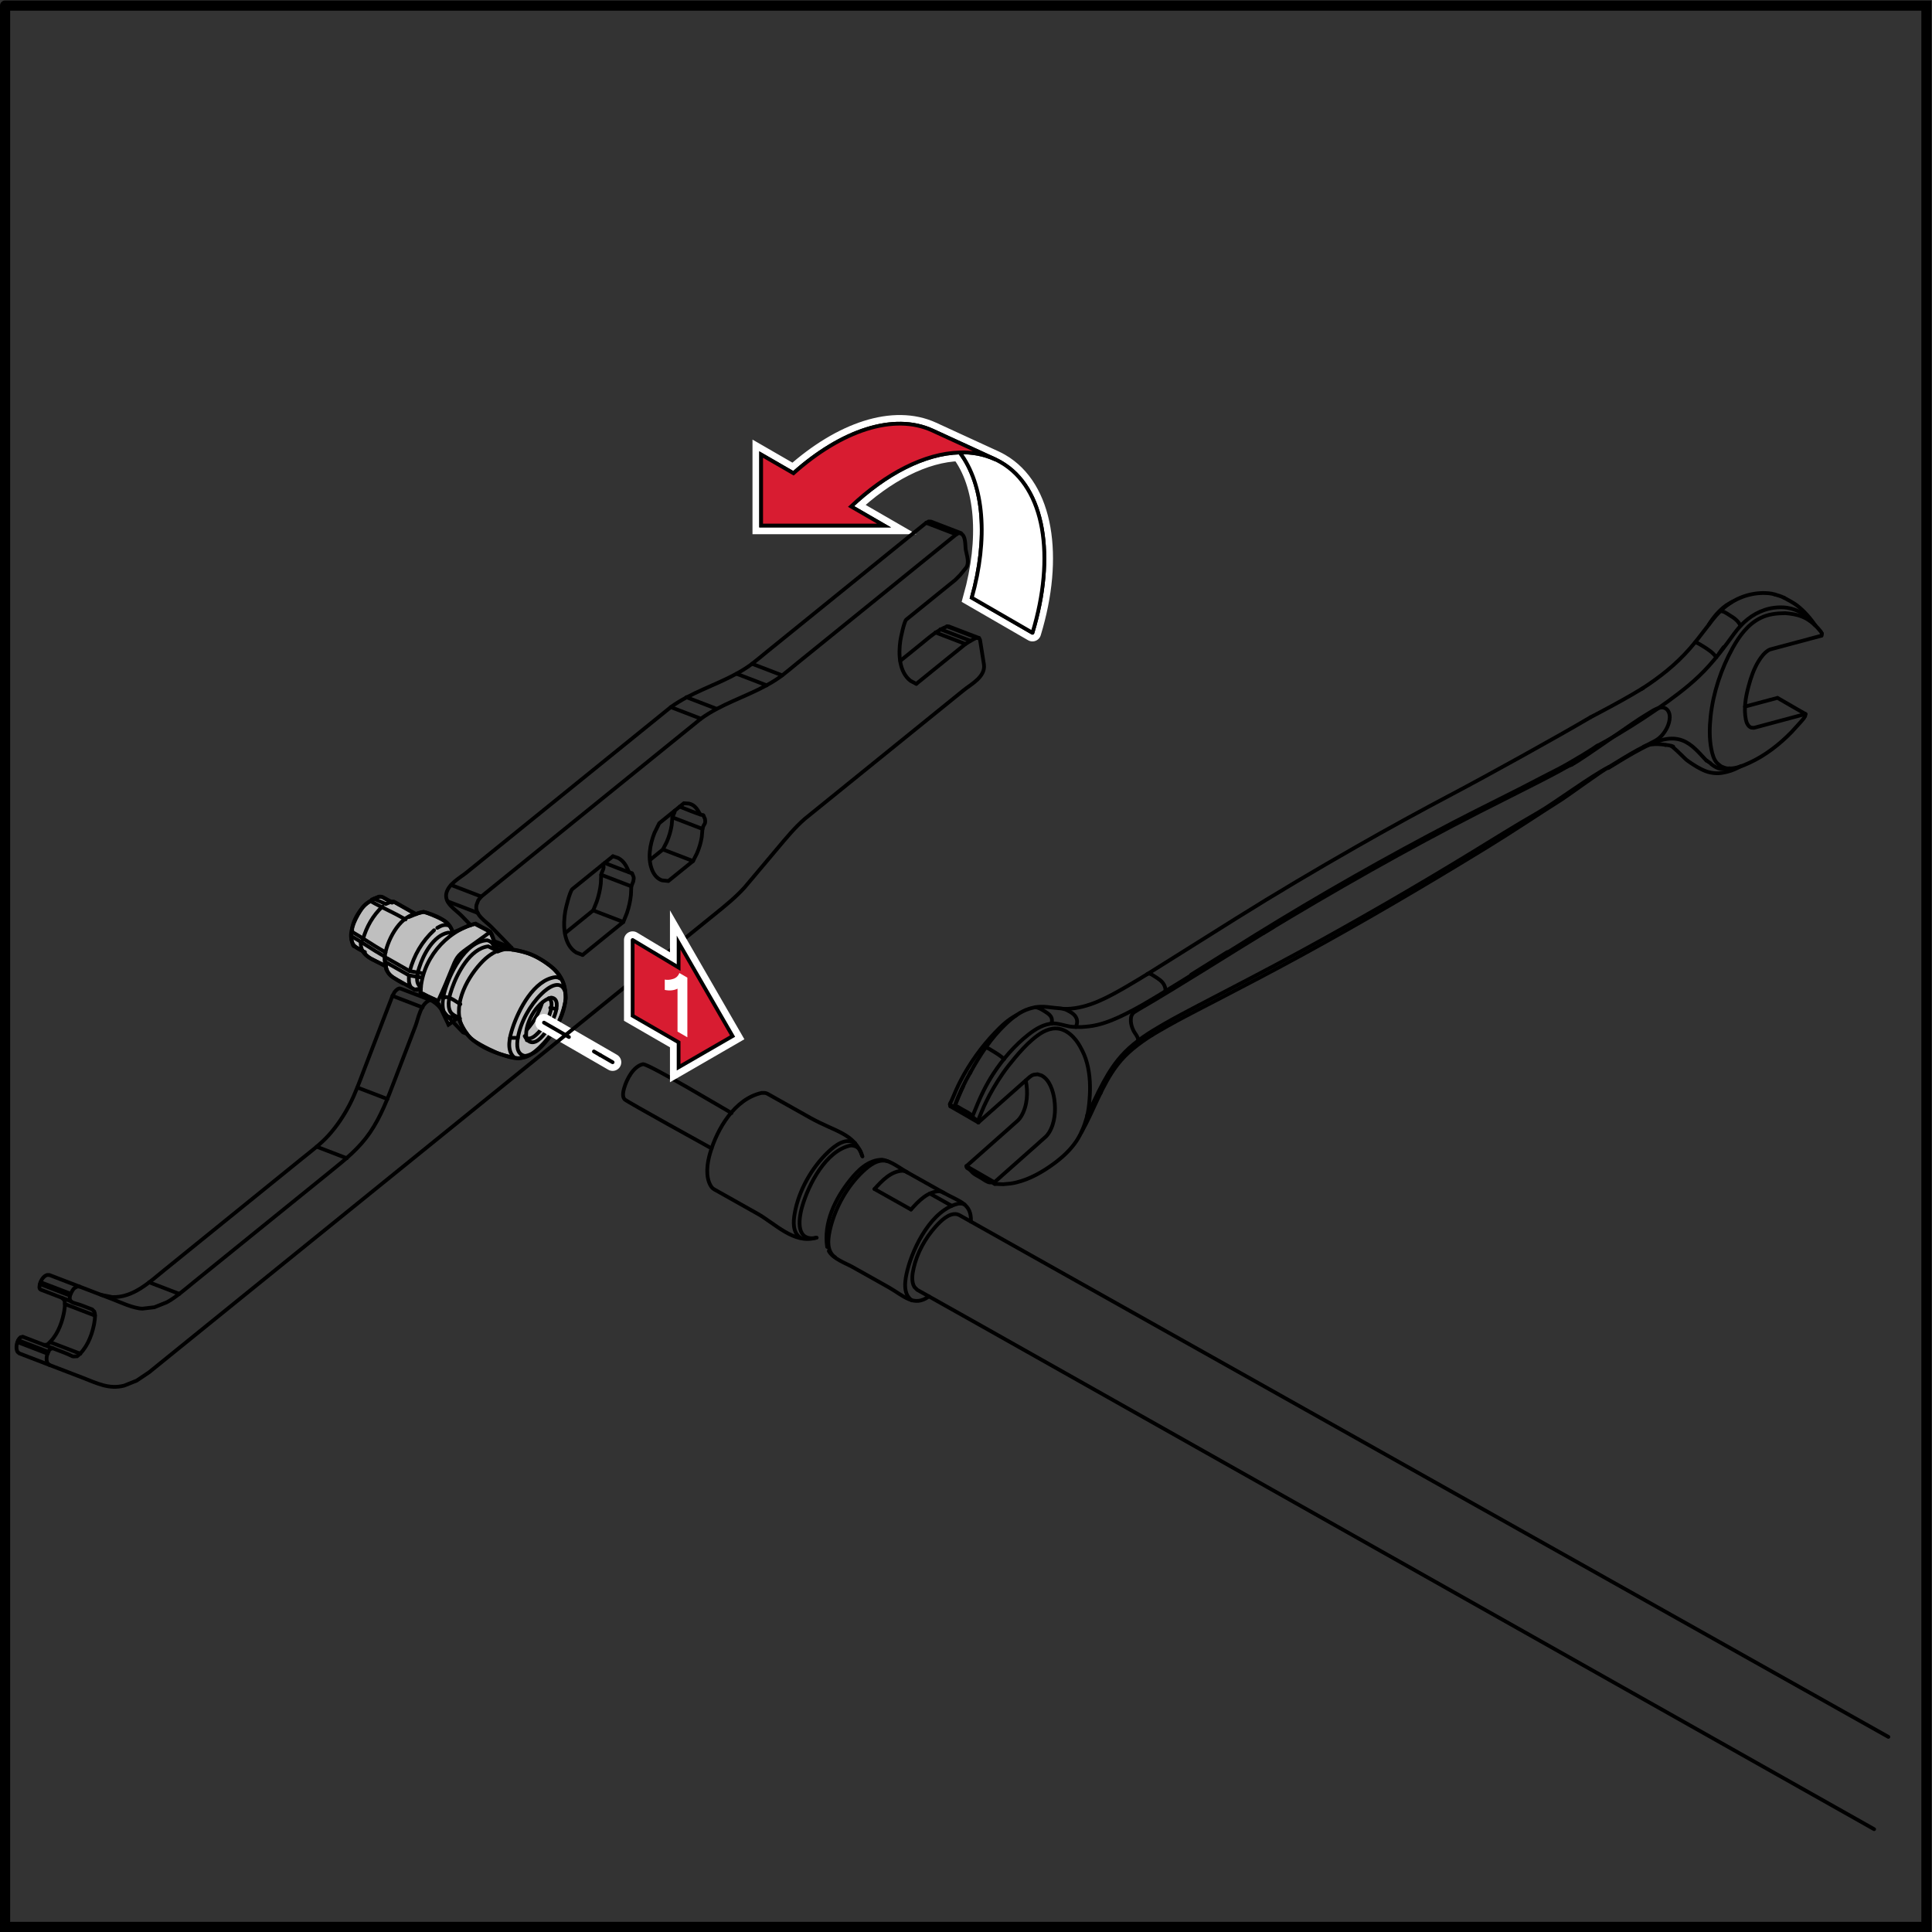 <?xml version="1.0" encoding="UTF-8" standalone="no"?>
<svg
   xmlns:dc="http://purl.org/dc/elements/1.1/"
   xmlns:cc="http://creativecommons.org/ns#"
   xmlns:rdf="http://www.w3.org/1999/02/22-rdf-syntax-ns#"
   xmlns:svg="http://www.w3.org/2000/svg"
   xmlns="http://www.w3.org/2000/svg"
   xmlns:sodipodi="http://sodipodi.sourceforge.net/DTD/sodipodi-0.dtd"
   xmlns:inkscape="http://www.inkscape.org/namespaces/inkscape"
   version="1.1"
   id="svg2"
   xml:space="preserve"
   width="253.24"
   height="253.24"
   viewBox="0 0 253.24 253.24"
   sodipodi:docname="X17444-XX-001-IDR.eps"><rect x="0" y="0" width="253.24" height="253.24" fill="#333333" stroke="none"/><defs
     id="defs6" /><sodipodi:namedview
     pagecolor="#ffffff"
     bordercolor="#666666"
     borderopacity="1"
     objecttolerance="10"
     gridtolerance="10"
     guidetolerance="10"
     inkscape:pageopacity="0"
     inkscape:pageshadow="2"
     inkscape:window-width="640"
     inkscape:window-height="480"
     id="namedview4" /><g
     id="g10"
     inkscape:groupmode="layer"
     inkscape:label="ink_ext_XXXXXX"
     transform="matrix(1.333,0,0,-1.333,0,253.24)"><g
       id="g12"
       transform="scale(0.1)"><path
         d="M 4.992,1894.28 V 5.004 H 1894.3 V 1894.28 H 4.992"
         style="fill:none;stroke:#000000;stroke-width:10;stroke-linecap:round;stroke-linejoin:miter;stroke-miterlimit:4;stroke-dasharray:none;stroke-opacity:1"
         id="path14" /><path
         d="m 372.762,1018.05 c 0,0 -11.821,-4.15 -16.821,-11.43 -5,-7.268 -12.558,-20.897 -10.429,-30.307 2.129,-9.418 2.129,-6.239 4.211,-7.7 2.066,-1.461 6.828,-3.961 6.828,-3.961 0,0 3.898,-5.3 8.32,-7.589 4.418,-2.309 14.539,-7.461 14.539,-7.461 0,0 0.563,-6.739 6.742,-10.661 6.188,-3.929 17.989,-10.117 17.989,-10.117 l 3.558,-2.109 6.071,0.976 -0.219,-4.41 14.832,-6.668 1.949,-2.109 10.648,-22.281 9.52,7.109 c 0,0 6.461,-16.609 14.621,-22.289 8.16,-5.66 23.121,-12.809 28.031,-14.199 4.918,-1.403 17.289,-7.449 28.899,0.058 11.601,7.532 24.101,24.371 27.262,31.602 3.16,7.23 7.589,20.41 6.878,25.598 -0.691,5.203 -0.378,18.839 -14.558,29.441 -14.192,10.59 -20.621,12.352 -24.942,13.629 -4.339,1.269 -16.039,3.562 -18.781,3.391 -2.73,-0.149 -7.937,-2.122 -7.937,-2.122 l -7.922,18.973 -15.27,7.91 c 0,0 -7.172,-2.121 -10.859,-3.961 -3.672,-1.851 -10.832,-4.672 -10.832,-4.672 0,0 -1.488,8.09 -8.969,12.192 -7.5,4.09 -16.68,7.407 -16.68,7.407 l -2.921,0.78 -7.84,-2.05 -21.457,12.05 -2.41,0.06 c 0,0 -6.473,2.71 -7.891,4.05 -1.391,1.34 -4.16,0.87 -4.16,0.87 v 0"
         style="fill:#bfbfbf;fill-opacity:1;fill-rule:evenodd;stroke:none"
         id="path16" /><path
         d="m 372.762,1018.05 c 0,0 -11.821,-4.15 -16.821,-11.43 -5,-7.268 -12.558,-20.897 -10.429,-30.307 2.129,-9.418 2.129,-6.239 4.211,-7.7 2.066,-1.461 6.828,-3.961 6.828,-3.961 0,0 3.898,-5.3 8.32,-7.589 4.418,-2.309 14.539,-7.461 14.539,-7.461 0,0 0.563,-6.739 6.742,-10.661 6.188,-3.929 17.989,-10.117 17.989,-10.117 l 3.558,-2.109 6.071,0.976 -0.219,-4.41 14.832,-6.668 1.949,-2.109 10.648,-22.281 9.52,7.109 c 0,0 6.461,-16.609 14.621,-22.289 8.16,-5.66 23.121,-12.809 28.031,-14.199 4.918,-1.403 17.289,-7.449 28.899,0.058 11.601,7.532 24.101,24.371 27.262,31.602 3.16,7.23 7.589,20.41 6.878,25.598 -0.691,5.203 -0.378,18.839 -14.558,29.441 -14.192,10.59 -20.621,12.352 -24.942,13.629 -4.339,1.269 -16.039,3.562 -18.781,3.391 -2.73,-0.149 -7.937,-2.122 -7.937,-2.122 l -7.922,18.973 -15.27,7.91 c 0,0 -7.172,-2.121 -10.859,-3.961 -3.672,-1.851 -10.832,-4.672 -10.832,-4.672 0,0 -1.488,8.09 -8.969,12.192 -7.5,4.09 -16.68,7.407 -16.68,7.407 l -2.921,0.78 -7.84,-2.05 -21.457,12.05 -2.41,0.06 c 0,0 -6.473,2.71 -7.891,4.05 -1.391,1.34 -4.16,0.87 -4.16,0.87 v 0"
         style="fill:none;stroke:#000000;stroke-width:3.69;stroke-linecap:round;stroke-linejoin:miter;stroke-miterlimit:4;stroke-dasharray:none;stroke-opacity:1"
         id="path18" /><path
         d="m 450.5,899.332 -9.52,-7.109"
         style="fill:none;stroke:#000000;stroke-width:3.69;stroke-linecap:round;stroke-linejoin:miter;stroke-miterlimit:4;stroke-dasharray:none;stroke-opacity:1"
         id="path20" /><path
         d="m 501.582,879.273 7.641,-0.07"
         style="fill:none;stroke:#000000;stroke-width:3.69;stroke-linecap:round;stroke-linejoin:miter;stroke-miterlimit:4;stroke-dasharray:none;stroke-opacity:1"
         id="path22" /><path
         d="m 522.051,862.902 c -4.352,-1.668 -7.949,-3.371 -12.5,-3.871 -20.469,3.211 -48.18,13.473 -55.918,33.133 -8.371,21.277 6.789,48.207 21.488,62.84 5.649,5.629 14.461,11.699 22.789,11.559 20.121,-0.301 48.332,-13.809 55.922,-33.129 7.84,-19.942 -5.23,-44.25 -17.941,-59.02 -5.239,-6.062 -11.481,-11.93 -19.68,-12.973 -8.449,1.512 -8.199,10.852 -6.988,17.762 2.738,15.86 11.789,31.871 23.148,43.16 6.219,6.211 18.399,14.969 23.129,2.942"
         style="fill:none;stroke:#000000;stroke-width:3.69;stroke-linecap:round;stroke-linejoin:miter;stroke-miterlimit:4;stroke-dasharray:none;stroke-opacity:1"
         id="path24" /><path
         d="m 517.383,879.262 c 4.308,-2.489 9.347,2.32 12.109,5.211 6.078,6.41 10.981,15.16 12.5,23.929 0.59,3.332 0.918,7.832 -2.441,9.743"
         style="fill:none;stroke:#000000;stroke-width:3.69;stroke-linecap:round;stroke-linejoin:miter;stroke-miterlimit:4;stroke-dasharray:none;stroke-opacity:1"
         id="path26" /><path
         d="m 550.891,937.512 c -2.821,1.429 -1.309,0.929 -4.52,1.429 -21.262,-2.328 -36.519,-32.238 -42.328,-50 -2.801,-8.597 -6.16,-21.16 1.008,-28.457"
         style="fill:none;stroke:#000000;stroke-width:3.69;stroke-linecap:round;stroke-linejoin:miter;stroke-miterlimit:4;stroke-dasharray:none;stroke-opacity:1"
         id="path28" /><path
         d="m 515.949,880.965 c 9.973,-19.32 27.383,12.59 30.274,22.789 1.476,5.129 3.187,14.437 -4.282,15.039 -14.269,-3.719 -27.929,-27.719 -23.898,-41.898"
         style="fill:none;stroke:#000000;stroke-width:3.69;stroke-linecap:round;stroke-linejoin:miter;stroke-miterlimit:4;stroke-dasharray:none;stroke-opacity:1"
         id="path30" /><path
         d="m 489.383,964.773 c -9.332,23.75 -1.531,15.329 -21.641,26.79 -29.851,-7.481 -53.883,-36.52 -54.191,-68.282"
         style="fill:none;stroke:#000000;stroke-width:3.69;stroke-linecap:round;stroke-linejoin:miter;stroke-miterlimit:4;stroke-dasharray:none;stroke-opacity:1"
         id="path32" /><path
         d="m 486.16,966.613 c -0.629,4.559 -2.597,7.301 -7,8.571 -21.75,-0.68 -37.758,-34.102 -42.371,-51.782 -2.617,-10.019 -3.566,-27.289 11.434,-23.089"
         style="fill:none;stroke:#000000;stroke-width:3.69;stroke-linecap:round;stroke-linejoin:miter;stroke-miterlimit:4;stroke-dasharray:none;stroke-opacity:1"
         id="path34" /><path
         d="m 432.34,909.383 c -4.027,10.242 -0.418,4.219 -16.32,13.281"
         style="fill:none;stroke:#000000;stroke-width:3.69;stroke-linecap:round;stroke-linejoin:miter;stroke-miterlimit:4;stroke-dasharray:none;stroke-opacity:1"
         id="path36" /><path
         d="m 378.68,958.941 c -0.649,-15.988 3.902,-18.386 17.402,-26.07"
         style="fill:none;stroke:#000000;stroke-width:3.69;stroke-linecap:round;stroke-linejoin:miter;stroke-miterlimit:4;stroke-dasharray:none;stroke-opacity:1"
         id="path38" /><path
         d="m 443.93,981.734 c -1.758,1.039 -0.707,0.618 -3.239,0.957 -14.441,-2.718 -24.39,-21.609 -28.41,-34.226 -1.742,-5.422 -4.551,-15.684 1.668,-19.344"
         style="fill:none;stroke:#000000;stroke-width:3.69;stroke-linecap:round;stroke-linejoin:miter;stroke-miterlimit:4;stroke-dasharray:none;stroke-opacity:1"
         id="path40" /><path
         d="m 452.68,912.363 c -3.75,2.141 -8.93,6.489 -14.028,6.989 l -2.922,-0.797"
         style="fill:none;stroke:#000000;stroke-width:3.69;stroke-linecap:round;stroke-linejoin:miter;stroke-miterlimit:4;stroke-dasharray:none;stroke-opacity:1"
         id="path42" /><path
         d="m 407.699,926.715 c 2.203,-0.543 4.031,0.289 6.071,0.976"
         style="fill:none;stroke:#000000;stroke-width:3.69;stroke-linecap:round;stroke-linejoin:miter;stroke-miterlimit:4;stroke-dasharray:none;stroke-opacity:1"
         id="path44" /><path
         d="m 402.18,940.664 c -0.27,-4.34 -0.45,-8.07 1.961,-11.84"
         style="fill:none;stroke:#000000;stroke-width:3.69;stroke-linecap:round;stroke-linejoin:miter;stroke-miterlimit:4;stroke-dasharray:none;stroke-opacity:1"
         id="path46" /><path
         d="m 409.359,1000.93 -0.867,0.11 c -16.429,-3.087 -28.5,-27.306 -30.242,-42.306 -0.57,-4.82 1.41,-8.269 1.801,-12.769"
         style="fill:none;stroke:#000000;stroke-width:3.69;stroke-linecap:round;stroke-linejoin:miter;stroke-miterlimit:4;stroke-dasharray:none;stroke-opacity:1"
         id="path48" /><path
         d="m 408.68,1001.02 -19.731,11.25 c -2.027,1.11 -1.789,0.83 -4.136,0.86 l -5.454,-2.25 -11.66,5.11"
         style="fill:none;stroke:#000000;stroke-width:3.69;stroke-linecap:round;stroke-linejoin:miter;stroke-miterlimit:4;stroke-dasharray:none;stroke-opacity:1"
         id="path50" /><path
         d="m 346.48,983.281 c -2,8.633 9.833,27.479 18.051,30.329"
         style="fill:none;stroke:#000000;stroke-width:3.69;stroke-linecap:round;stroke-linejoin:miter;stroke-miterlimit:4;stroke-dasharray:none;stroke-opacity:1"
         id="path52" /><path
         d="m 356.852,975.965 c 3.531,12.578 9.847,23.547 19.339,32.535"
         style="fill:none;stroke:#000000;stroke-width:3.69;stroke-linecap:round;stroke-linejoin:miter;stroke-miterlimit:4;stroke-dasharray:none;stroke-opacity:1"
         id="path54" /><path
         d="m 398.77,995.645 c -15.7,8.945 -21.25,10.575 -34.239,17.965"
         style="fill:none;stroke:#000000;stroke-width:3.69;stroke-linecap:round;stroke-linejoin:miter;stroke-miterlimit:4;stroke-dasharray:none;stroke-opacity:1"
         id="path56" /><path
         d="m 379.41,949.602 c -13.23,7.55 -25.269,9.179 -24.719,24.402"
         style="fill:none;stroke:#000000;stroke-width:3.69;stroke-linecap:round;stroke-linejoin:miter;stroke-miterlimit:4;stroke-dasharray:none;stroke-opacity:1"
         id="path58" /><path
         d="m 414.473,938.555 -12.293,2.109 -22.188,12.649"
         style="fill:none;stroke:#000000;stroke-width:3.69;stroke-linecap:round;stroke-linejoin:miter;stroke-miterlimit:4;stroke-dasharray:none;stroke-opacity:1"
         id="path60" /><path
         d="m 445.09,982.691 c -2.027,11.872 -18.938,17.969 -28.57,20.379 -5.188,-0.45 -9.688,-3.355 -14.579,-5.058"
         style="fill:none;stroke:#000000;stroke-width:3.69;stroke-linecap:round;stroke-linejoin:miter;stroke-miterlimit:4;stroke-dasharray:none;stroke-opacity:1"
         id="path62" /><path
         d="m 489.973,964.441 -9.942,4.762 c -17.801,-2.25 -30.398,-26.332 -35.59,-41.301 -2.3,-6.621 -5.242,-16.461 -1.5,-23.148 1.641,-2.922 7.141,-5.152 9.348,-6.43"
         style="fill:none;stroke:#000000;stroke-width:3.69;stroke-linecap:round;stroke-linejoin:miter;stroke-miterlimit:4;stroke-dasharray:none;stroke-opacity:1"
         id="path64" /><path
         d="m 482.051,983.414 c -44.02,-32.902 -25.149,-11.262 -51.719,-68.91"
         style="fill:none;stroke:#000000;stroke-width:3.69;stroke-linecap:round;stroke-linejoin:miter;stroke-miterlimit:4;stroke-dasharray:none;stroke-opacity:1"
         id="path66" /><path
         d="m 402.891,944.832 c 4.152,15.512 12.07,29.32 23.922,40.199"
         style="fill:none;stroke:#000000;stroke-width:3.69;stroke-linecap:round;stroke-linejoin:miter;stroke-miterlimit:4;stroke-dasharray:none;stroke-opacity:1"
         id="path68" /><path
         d="m 429.973,987.395 c 3.797,2.136 6.636,3.57 10.976,2.468"
         style="fill:none;stroke:#000000;stroke-width:3.69;stroke-linecap:round;stroke-linejoin:miter;stroke-miterlimit:4;stroke-dasharray:none;stroke-opacity:1"
         id="path70" /><path
         d="m 385.539,1012.13 c -4.449,2.55 -7.84,5.82 -12.777,5.92 l -7.16,-2.8"
         style="fill:none;stroke:#000000;stroke-width:3.69;stroke-linecap:round;stroke-linejoin:miter;stroke-miterlimit:4;stroke-dasharray:none;stroke-opacity:1"
         id="path72" /><path
         d="m 346.48,983.281 c 12.661,-7.226 17.629,-11.457 32.622,-20"
         style="fill:none;stroke:#000000;stroke-width:3.69;stroke-linecap:round;stroke-linejoin:miter;stroke-miterlimit:4;stroke-dasharray:none;stroke-opacity:1"
         id="path74" /><path
         d="m 380.723,957.484 22.168,-12.652 12.289,-2.109"
         style="fill:none;stroke:#000000;stroke-width:3.69;stroke-linecap:round;stroke-linejoin:miter;stroke-miterlimit:4;stroke-dasharray:none;stroke-opacity:1"
         id="path76" /><path
         d="m 378.68,958.941 c -15.16,8.653 -20.149,12.883 -32.93,20.172"
         style="fill:none;stroke:#000000;stroke-width:3.69;stroke-linecap:round;stroke-linejoin:miter;stroke-miterlimit:4;stroke-dasharray:none;stroke-opacity:1"
         id="path78" /><path
         d="m 345.293,981.113 c -0.332,-10.511 3.43,-12.98 13.566,-17.511"
         style="fill:none;stroke:#000000;stroke-width:3.69;stroke-linecap:round;stroke-linejoin:miter;stroke-miterlimit:4;stroke-dasharray:none;stroke-opacity:1"
         id="path80" /><path
         d="m 518.031,887.273 c 6.719,7.469 11.899,16.668 14.949,26.231"
         style="fill:none;stroke:#000000;stroke-width:3.69;stroke-linecap:round;stroke-linejoin:miter;stroke-miterlimit:4;stroke-dasharray:none;stroke-opacity:1"
         id="path82" /><path
         d="m 547.09,907.512 -5.988,1.281"
         style="fill:none;stroke:#000000;stroke-width:3.69;stroke-linecap:round;stroke-linejoin:miter;stroke-miterlimit:4;stroke-dasharray:none;stroke-opacity:1"
         id="path84" /><path
         d="m 719.32,805.305 c -6.32,3.547 -80.328,47.797 -86.98,48.039 -9.52,-1.961 -16.07,-14.84 -18.508,-23.242 -0.922,-3.18 -2.262,-8.571 0.359,-11.348 2.032,-2.172 82.532,-46.563 85.571,-48.262"
         style="fill:none;stroke:#000000;stroke-width:3.69;stroke-linecap:round;stroke-linejoin:miter;stroke-miterlimit:4;stroke-dasharray:none;stroke-opacity:1"
         id="path86" /><path
         d="m 1842.87,101.102 -876.171,493.972 -64.758,36.367 -2.839,2.852 c -3.153,5.301 -1.993,12.738 -0.719,18.398 3.34,14.961 11.367,29.563 21.609,40.911 4.738,5.25 13.16,13.902 21.231,12.16 l 1.84,-0.668 64.757,-36.391 849.06,-476.84"
         style="fill:none;stroke:#000000;stroke-width:3.69;stroke-linecap:round;stroke-linejoin:miter;stroke-miterlimit:4;stroke-dasharray:none;stroke-opacity:1"
         id="path88" /><path
         d="m 914.281,726.172 21.52,-12.09"
         style="fill:none;stroke:#000000;stroke-width:3.69;stroke-linecap:round;stroke-linejoin:miter;stroke-miterlimit:4;stroke-dasharray:none;stroke-opacity:1"
         id="path90" /><path
         d="m 859.91,730.574 35.86,-20.152"
         style="fill:none;stroke:#000000;stroke-width:3.69;stroke-linecap:round;stroke-linejoin:miter;stroke-miterlimit:4;stroke-dasharray:none;stroke-opacity:1"
         id="path92" /><path
         d="m 848.09,762.602 c -7.969,23.043 -26.367,24.011 -51.399,38.062 l -42.058,23.629 c -1.934,1.051 -3.543,0.801 -5.641,0.809 -26.492,-5.829 -43.762,-35.188 -50.812,-59.438 -2.789,-9.609 -4.731,-22.851 0.75,-32 1.133,-1.891 2.14,-2.723 4.011,-3.769 L 745,706.262 c 16.602,-9.321 35.91,-29.949 57.02,-23.641"
         style="fill:none;stroke:#000000;stroke-width:3.69;stroke-linecap:round;stroke-linejoin:miter;stroke-miterlimit:4;stroke-dasharray:none;stroke-opacity:1"
         id="path94" /><path
         d="m 787.051,682.633 c -7.801,5.351 -7.078,15.832 -5.571,24.219 3.93,22.121 16.641,44.769 32.93,60.179 6.75,6.371 17.403,14.762 26.57,8.481"
         style="fill:none;stroke:#000000;stroke-width:3.69;stroke-linecap:round;stroke-linejoin:miter;stroke-miterlimit:4;stroke-dasharray:none;stroke-opacity:1"
         id="path96" /><path
         d="m 954.73,698.543 c 0.719,17.891 -11.07,19.512 -26.371,28.102 l -35.886,20.148 c -2.883,1.609 -1.461,1.051 -4.731,1.781 -11.742,-0.402 -20.48,-9.82 -27.832,-18"
         style="fill:none;stroke:#000000;stroke-width:3.69;stroke-linecap:round;stroke-linejoin:miter;stroke-miterlimit:4;stroke-dasharray:none;stroke-opacity:1"
         id="path98" /><path
         d="m 892.473,746.793 c -7.774,4.398 -15.813,11.129 -25.121,12.621 -13.493,-0.211 -23.551,-10.152 -31.551,-20.18 -14.621,-18.359 -26.051,-41.961 -22.442,-65.589"
         style="fill:none;stroke:#000000;stroke-width:3.69;stroke-linecap:round;stroke-linejoin:miter;stroke-miterlimit:4;stroke-dasharray:none;stroke-opacity:1"
         id="path100" /><path
         d="m 815,669.625 c 3.949,-7.582 17.461,-12.434 22.742,-15.391 l 35.879,-20.152 c 14.981,-8.437 24.949,-19.988 39.828,-9.098"
         style="fill:none;stroke:#000000;stroke-width:3.69;stroke-linecap:round;stroke-linejoin:miter;stroke-miterlimit:4;stroke-dasharray:none;stroke-opacity:1"
         id="path102" /><path
         d="m 948.359,715.484 c -3.597,1.047 -1.726,0.77 -5.648,0.797 -26.281,-5.789 -44.441,-41.976 -50.449,-65.527 -2.379,-9.402 -4.922,-23.301 4.398,-29.699"
         style="fill:none;stroke:#000000;stroke-width:3.69;stroke-linecap:round;stroke-linejoin:miter;stroke-miterlimit:4;stroke-dasharray:none;stroke-opacity:1"
         id="path104" /><path
         d="m 928.359,726.645 c -2.968,1.617 -1.398,1.019 -4.757,1.769 -11.731,-0.402 -20.469,-9.812 -27.832,-17.992"
         style="fill:none;stroke:#000000;stroke-width:3.69;stroke-linecap:round;stroke-linejoin:miter;stroke-miterlimit:4;stroke-dasharray:none;stroke-opacity:1"
         id="path106" /><path
         d="m 847.582,763.672 c -1.633,6.191 -4.371,9.562 -10.973,9.801 -24.546,-5.09 -41.457,-38.282 -47.769,-59.981 -4.11,-14.219 -5.797,-34.949 14.262,-30.769"
         style="fill:none;stroke:#000000;stroke-width:3.69;stroke-linecap:round;stroke-linejoin:miter;stroke-miterlimit:4;stroke-dasharray:none;stroke-opacity:1"
         id="path108" /><path
         d="m 821.16,663.473 c -9.34,6.39 -6.789,20.289 -4.41,29.699 5.152,20.172 16.59,40.383 31.762,54.699 6.461,6.102 15.031,12.793 24.34,10.024"
         style="fill:none;stroke:#000000;stroke-width:3.69;stroke-linecap:round;stroke-linejoin:miter;stroke-miterlimit:4;stroke-dasharray:none;stroke-opacity:1"
         id="path110" /><path
         d="M 534.902,894.215 602.41,855.242"
         style="fill:none;stroke:#ffffff;stroke-width:17.01;stroke-linecap:round;stroke-linejoin:miter;stroke-miterlimit:4;stroke-dasharray:none;stroke-opacity:1"
         id="path112" /><path
         d="m 534.902,894.215 55.25,-31.891"
         style="fill:none;stroke:#000000;stroke-width:3.69;stroke-linecap:round;stroke-linejoin:miter;stroke-miterlimit:4;stroke-dasharray:28.35, 28.35, 28.35, 28.35, 28.35, 28.35;stroke-dashoffset:0;stroke-opacity:1"
         id="path114" /><path
         d="m 590.152,862.324 12.258,-7.082"
         style="fill:none;stroke:#000000;stroke-width:3.69;stroke-linecap:round;stroke-linejoin:miter;stroke-miterlimit:4;stroke-dasharray:none;stroke-opacity:1"
         id="path116" /><path
         d="m 1015.23,1277.56 -59.64,34.47 c 16.191,57.74 12.32,110.94 -11.84,142.8 1.992,0.09 3.961,0.1 5.949,0.03 -1.988,0.07 -3.957,0.07 -5.949,-0.01 -34.801,-0.93 -72.91,-21.05 -106.879,-53.09 l 32.469,-18.77 H 748.449 v 69.8 l 31.781,-18.35 c 46.93,41.86 98.461,59.58 136.79,41.94 l 61.453,-28.24 c 1.738,-0.79 3.726,-1.82 5.668,-2.95 43.449,-25.08 53.809,-92.97 31.119,-167.56"
         style="fill:none;stroke:#ffffff;stroke-width:17.01;stroke-linecap:round;stroke-linejoin:miter;stroke-miterlimit:4;stroke-dasharray:none;stroke-opacity:1"
         id="path118" /><path
         d="m 1015.23,1277.56 -59.64,34.47 c 16.191,57.74 12.32,110.94 -11.84,142.8 1.992,0.09 3.961,0.1 5.949,0.03 -1.988,0.07 -3.957,0.07 -5.949,-0.01 -34.801,-0.93 -72.91,-21.05 -106.879,-53.09 l 32.469,-18.77 H 748.449 v 69.8 l 31.781,-18.35 c 46.93,41.86 98.461,59.58 136.79,41.94 l 61.453,-28.24 c 1.738,-0.79 3.726,-1.82 5.668,-2.95 43.449,-25.08 53.809,-92.97 31.119,-167.56"
         style="fill:none;stroke:#000000;stroke-width:3.69;stroke-linecap:round;stroke-linejoin:miter;stroke-miterlimit:4;stroke-dasharray:none;stroke-opacity:1"
         id="path120" /><path
         d="m 1015.23,1277.56 -59.64,34.47 c 16.191,57.74 12.32,110.94 -11.84,142.8 11.723,0.5 23.75,-1.66 34.699,-6.69 1.762,-0.79 3.75,-1.82 5.692,-2.95 43.449,-25.08 53.809,-92.97 31.119,-167.56 l -0.03,-0.07"
         style="fill:#ffffff;fill-opacity:1;fill-rule:evenodd;stroke:none"
         id="path122" /><path
         d="m 1015.23,1277.56 -59.64,34.47 c 16.191,57.74 12.32,110.94 -11.84,142.8 11.723,0.5 23.75,-1.66 34.699,-6.69 1.762,-0.79 3.75,-1.82 5.692,-2.95 43.449,-25.08 53.809,-92.97 31.119,-167.56 l -0.03,-0.07"
         style="fill:none;stroke:#000000;stroke-width:3.69;stroke-linecap:round;stroke-linejoin:miter;stroke-miterlimit:4;stroke-dasharray:none;stroke-opacity:1"
         id="path124" /><path
         d="m 978.449,1448.14 c -10.949,5.03 -22.976,7.19 -34.699,6.71 -34.801,-0.93 -72.91,-21.05 -106.879,-53.09 l 32.481,-18.77 H 748.449 v 69.8 l 31.781,-18.35 c 46.93,41.86 98.461,59.58 136.79,41.94 l 61.453,-28.24 h -0.024"
         style="fill:#d81c31;fill-opacity:1;fill-rule:evenodd;stroke:none"
         id="path126" /><path
         d="m 978.449,1448.14 c -10.949,5.03 -22.976,7.19 -34.699,6.71 -34.801,-0.93 -72.91,-21.05 -106.879,-53.09 l 32.481,-18.77 H 748.449 v 69.8 l 31.781,-18.35 c 46.93,41.86 98.461,59.58 136.79,41.94 l 61.453,-28.24 h -0.024"
         style="fill:none;stroke:#000000;stroke-width:3.69;stroke-linecap:round;stroke-linejoin:miter;stroke-miterlimit:4;stroke-dasharray:none;stroke-opacity:1"
         id="path128" /><path
         d="m 949.383,1266.52 -29.621,11.37"
         style="fill:none;stroke:#000000;stroke-width:3.69;stroke-linecap:round;stroke-linejoin:miter;stroke-miterlimit:4;stroke-dasharray:none;stroke-opacity:1"
         id="path130" /><path
         d="M 954.352,1269.63 924.73,1281"
         style="fill:none;stroke:#000000;stroke-width:3.69;stroke-linecap:round;stroke-linejoin:miter;stroke-miterlimit:4;stroke-dasharray:none;stroke-opacity:1"
         id="path132" /><path
         d="M 49.41,579.984 79.031,568.613"
         style="fill:none;stroke:#000000;stroke-width:3.69;stroke-linecap:round;stroke-linejoin:miter;stroke-miterlimit:4;stroke-dasharray:none;stroke-opacity:1"
         id="path134" /><path
         d="M 93.422,606.113 63.801,617.484"
         style="fill:none;stroke:#000000;stroke-width:3.69;stroke-linecap:round;stroke-linejoin:miter;stroke-miterlimit:4;stroke-dasharray:none;stroke-opacity:1"
         id="path136" /><path
         d="M 311.391,772.215 341,760.844"
         style="fill:none;stroke:#000000;stroke-width:3.69;stroke-linecap:round;stroke-linejoin:miter;stroke-miterlimit:4;stroke-dasharray:none;stroke-opacity:1"
         id="path138" /><path
         d="M 415.539,909.152 385.93,920.523"
         style="fill:none;stroke:#000000;stroke-width:3.69;stroke-linecap:round;stroke-linejoin:miter;stroke-miterlimit:4;stroke-dasharray:none;stroke-opacity:1"
         id="path140" /><path
         d="M 380.973,819.082 351.34,830.453"
         style="fill:none;stroke:#000000;stroke-width:3.69;stroke-linecap:round;stroke-linejoin:miter;stroke-miterlimit:4;stroke-dasharray:none;stroke-opacity:1"
         id="path142" /><path
         d="m 176.332,627.484 -29.633,11.368"
         style="fill:none;stroke:#000000;stroke-width:3.69;stroke-linecap:round;stroke-linejoin:miter;stroke-miterlimit:4;stroke-dasharray:none;stroke-opacity:1"
         id="path144" /><path
         d="m 487.02,971.043 11.66,-4.48"
         style="fill:none;stroke:#000000;stroke-width:3.69;stroke-linecap:round;stroke-linejoin:miter;stroke-miterlimit:4;stroke-dasharray:none;stroke-opacity:1"
         id="path146" /><path
         d="m 674.91,1214.21 29.621,-11.37"
         style="fill:none;stroke:#000000;stroke-width:3.69;stroke-linecap:round;stroke-linejoin:miter;stroke-miterlimit:4;stroke-dasharray:none;stroke-opacity:1"
         id="path148" /><path
         d="m 659.59,1204.44 29.633,-11.37"
         style="fill:none;stroke:#000000;stroke-width:3.69;stroke-linecap:round;stroke-linejoin:miter;stroke-miterlimit:4;stroke-dasharray:none;stroke-opacity:1"
         id="path150" /><path
         d="m 440.141,1013.47 29.621,-11.37"
         style="fill:none;stroke:#000000;stroke-width:3.69;stroke-linecap:round;stroke-linejoin:miter;stroke-miterlimit:4;stroke-dasharray:none;stroke-opacity:1"
         id="path152" /><path
         d="m 473.242,1018.17 -29.609,11.37"
         style="fill:none;stroke:#000000;stroke-width:3.69;stroke-linecap:round;stroke-linejoin:miter;stroke-miterlimit:4;stroke-dasharray:none;stroke-opacity:1"
         id="path154" /><path
         d="m 910.68,1385.66 29.621,-11.37"
         style="fill:none;stroke:#000000;stroke-width:3.69;stroke-linecap:round;stroke-linejoin:miter;stroke-miterlimit:4;stroke-dasharray:none;stroke-opacity:1"
         id="path156" /><path
         d="m 769.133,1235.69 -29.613,11.37"
         style="fill:none;stroke:#000000;stroke-width:3.69;stroke-linecap:round;stroke-linejoin:miter;stroke-miterlimit:4;stroke-dasharray:none;stroke-opacity:1"
         id="path158" /><path
         d="m 753.813,1225.91 -29.622,11.38"
         style="fill:none;stroke:#000000;stroke-width:3.69;stroke-linecap:round;stroke-linejoin:miter;stroke-miterlimit:4;stroke-dasharray:none;stroke-opacity:1"
         id="path160" /><path
         d="M 18.012,581.824 47.633,570.453"
         style="fill:none;stroke:#000000;stroke-width:3.69;stroke-linecap:round;stroke-linejoin:miter;stroke-miterlimit:4;stroke-dasharray:none;stroke-opacity:1"
         id="path162" /><path
         d="M 46.941,568.633 17.312,580.004"
         style="fill:none;stroke:#000000;stroke-width:3.69;stroke-linecap:round;stroke-linejoin:miter;stroke-miterlimit:4;stroke-dasharray:none;stroke-opacity:1"
         id="path164" /><path
         d="M 39.242,637.133 68.859,625.762"
         style="fill:none;stroke:#000000;stroke-width:3.69;stroke-linecap:round;stroke-linejoin:miter;stroke-miterlimit:4;stroke-dasharray:none;stroke-opacity:1"
         id="path166" /><path
         d="M 69.562,627.574 39.949,638.941"
         style="fill:none;stroke:#000000;stroke-width:3.69;stroke-linecap:round;stroke-linejoin:miter;stroke-miterlimit:4;stroke-dasharray:none;stroke-opacity:1"
         id="path168" /><path
         d="m 612.922,993.191 -29.621,11.369"
         style="fill:none;stroke:#000000;stroke-width:3.69;stroke-linecap:round;stroke-linejoin:miter;stroke-miterlimit:4;stroke-dasharray:none;stroke-opacity:1"
         id="path170" /><path
         d="M 620.781,1028.23 591.16,1039.6"
         style="fill:none;stroke:#000000;stroke-width:3.69;stroke-linecap:round;stroke-linejoin:miter;stroke-miterlimit:4;stroke-dasharray:none;stroke-opacity:1"
         id="path172" /><path
         d="m 681.48,1053.1 -29.628,11.37"
         style="fill:none;stroke:#000000;stroke-width:3.69;stroke-linecap:round;stroke-linejoin:miter;stroke-miterlimit:4;stroke-dasharray:none;stroke-opacity:1"
         id="path174" /><path
         d="m 661.16,1096.05 29.61,-11.37"
         style="fill:none;stroke:#000000;stroke-width:3.69;stroke-linecap:round;stroke-linejoin:miter;stroke-miterlimit:4;stroke-dasharray:none;stroke-opacity:1"
         id="path176" /><path
         d="m 945.031,1375.53 -14.801,5.69 -14.82,5.68 -2.258,0.08 -2.472,-1.32 -15.09,-12.21 -140.981,-114.17 c -12.148,-9.84 -16.789,-14.53 -30.418,-21.99 -21.3,-11.65 -44.73,-18.49 -64.601,-32.85 L 644.492,1192.2 458.723,1041.77 c -6.012,-4.86 -17.801,-11.11 -19.821,-20.46 -2.113,-9.76 9.289,-16.15 14.758,-21.798 l 6.223,-6.399 2.937,-3.039"
         style="fill:none;stroke:#000000;stroke-width:3.69;stroke-linecap:round;stroke-linejoin:miter;stroke-miterlimit:4;stroke-dasharray:none;stroke-opacity:1"
         id="path178" /><path
         d="m 485.813,974.395 17.218,-6.614"
         style="fill:none;stroke:#000000;stroke-width:3.69;stroke-linecap:round;stroke-linejoin:miter;stroke-miterlimit:4;stroke-dasharray:none;stroke-opacity:1"
         id="path180" /><path
         d="m 901,1227.33 -5.641,2.95 c -11.379,8.75 -11.91,26.49 -10.066,39.31 0.449,3.14 3.598,18.25 5.719,20.82 l 15.09,12.22 18.191,14.73 15.109,12.22 4.7,4.75 5.808,7.09 c 3.692,5 0.512,12.92 -0.269,17.82 -0.739,4.73 0.41,16.12 -6.879,16.37 l -2.461,-1.32 -15.09,-12.21 -140.981,-114.17 c -12.148,-9.84 -16.789,-14.53 -30.417,-22 -21.293,-11.64 -44.743,-18.48 -64.59,-32.84 l -15.114,-12.24 -185.769,-150.43 -15.098,-12.23 -2.922,-3.54 -1.789,-4.69 c -2.109,-9.76 9.289,-16.147 14.75,-21.795 l 6.211,-6.403 13.539,-13.961 0.782,-1.847"
         style="fill:none;stroke:#000000;stroke-width:3.69;stroke-linecap:round;stroke-linejoin:miter;stroke-miterlimit:4;stroke-dasharray:none;stroke-opacity:1"
         id="path182" /><path
         d="m 458.84,883.734 -0.598,-0.191 -2.883,1.02 -13.519,13.96 c -6,6.192 -10.688,14.321 -18.668,17.918 -9.551,-2.949 -11.902,-18.429 -14.59,-25.418 l -20.66,-53.808 c -6.84,-17.832 -13.379,-35.442 -24.27,-51.313 C 353.25,770.723 340.063,760.074 325.91,748.613 L 191.422,639.715 C 183.98,633.672 172.98,624.023 164.07,619.242 l -12.277,-4.91 -11.801,-1.379 c -9.062,0.309 -21.722,6.34 -29.019,9.141 l -14.563,5.59 -18.141,6.949 -2.258,0.082 c -2.539,-1.363 -2.922,-1.211 -4.711,-3.813 l -1.738,-3.328 -0.703,-1.812 c -1.637,-7.571 4.262,-6.828 11.312,-9.539 l 10.449,-4.008 2.129,-2.152 c 1.621,-3.532 -0.117,-11.801 -0.551,-13.829 -2.297,-10.929 -7.379,-23.043 -16.309,-30.089 -6.75,-0.411 -2.09,-0.543 -13.461,3.828 l -10.438,4 -2.359,-0.621 c -3.422,-2.75 -5.101,-10.668 -2.691,-14.348 l 1.738,-1.461 18.141,-6.961 14.48,-5.551 c 13.832,-5.316 25.789,-11.687 40.832,-7.758 l 12.258,4.911 12.269,8.238 15.102,12.23 540.89,438.008 c 10.379,8.4 20.739,16.7 29.688,26.67 l 12.512,14.85 19.519,23.19 c 8.52,10.11 17.059,20.57 27.109,29.31 l 15.09,12.22 140.981,114.16 c 7.179,5.83 21.5,13.1 20.012,25.06 l -1.93,12.21 -1.942,12.2 -1.011,1.88 -14.797,5.68 -14.82,5.69 -1.852,0.07"
         style="fill:none;stroke:#000000;stroke-width:3.69;stroke-linecap:round;stroke-linejoin:miter;stroke-miterlimit:4;stroke-dasharray:none;stroke-opacity:1"
         id="path184" /><path
         d="m 901,1227.33 15.102,12.24 18.179,14.72 15.102,12.23 4.969,3.11 c 6.039,3.14 4.39,2.92 8.328,2.78"
         style="fill:none;stroke:#000000;stroke-width:3.69;stroke-linecap:round;stroke-linejoin:miter;stroke-miterlimit:4;stroke-dasharray:none;stroke-opacity:1"
         id="path186" /><path
         d="m 960.832,1272.48 -29.621,11.37 c -11,-4.86 -16.391,-9.97 -26.539,-18.19 l -4.32,-3.5 -15.11,-12.22"
         style="fill:none;stroke:#000000;stroke-width:3.69;stroke-linecap:round;stroke-linejoin:miter;stroke-miterlimit:4;stroke-dasharray:none;stroke-opacity:1"
         id="path188" /><path
         d="m 61,623.582 2.133,-2.148 c 1.617,-3.532 -0.121,-11.801 -0.551,-13.832 -2.301,-10.93 -7.383,-23.039 -16.312,-30.09 l -3.027,-0.18"
         style="fill:none;stroke:#000000;stroke-width:3.69;stroke-linecap:round;stroke-linejoin:miter;stroke-miterlimit:4;stroke-dasharray:none;stroke-opacity:1"
         id="path190" /><path
         d="m 99.492,626.504 10.879,-2.18 c 20.66,-0.722 36.629,14.77 51.442,26.758 l 134.468,108.902 c 9.199,7.438 18.899,14.618 26.891,23.457 8.008,8.883 14.859,19.122 20.379,29.692 5.859,11.23 10.23,23.66 14.762,35.449 l 20.636,53.813 6.981,18.128 2.082,3.809 c 0.758,1.031 3.597,4.012 5.551,3.481 l 29.609,-11.372"
         style="fill:none;stroke:#000000;stroke-width:3.69;stroke-linecap:round;stroke-linejoin:miter;stroke-miterlimit:4;stroke-dasharray:none;stroke-opacity:1"
         id="path192" /><path
         d="m 51.992,573.973 -29.621,11.371 -2.359,-0.621 c -3.422,-2.75 -5.101,-10.668 -2.691,-14.352 l 1.742,-1.457 29.617,-11.371"
         style="fill:none;stroke:#000000;stroke-width:3.69;stroke-linecap:round;stroke-linejoin:miter;stroke-miterlimit:4;stroke-dasharray:none;stroke-opacity:1"
         id="path194" /><path
         d="m 69.75,620.223 -14.82,5.679 -14.797,5.692 c -2.184,1.039 -1.191,4.097 -0.891,5.539 0.75,3.41 3.539,8 7.148,8.949 l 2.262,-0.078 29.617,-11.371"
         style="fill:none;stroke:#000000;stroke-width:3.69;stroke-linecap:round;stroke-linejoin:miter;stroke-miterlimit:4;stroke-dasharray:none;stroke-opacity:1"
         id="path196" /><path
         d="m 621.43,1041.05 c 1.613,-3.57 2.261,-3.63 1.269,-8.03 l -1.918,-4.79 -0.371,-8.54 c -0.629,-6.03 -2.027,-12.09 -3.988,-17.83 l -3.5,-8.669 -15.102,-12.226 -9.84,-7.981 -15.097,-12.23"
         style="fill:none;stroke:#000000;stroke-width:3.69;stroke-linecap:round;stroke-linejoin:miter;stroke-miterlimit:4;stroke-dasharray:none;stroke-opacity:1"
         id="path198" /><path
         d="m 602.699,1057.81 -15.109,-12.23 -9.828,-7.96 -15.11,-12.22 c -2.531,-3.02 -6.191,-18.05 -6.82,-21.73 -2.23,-13.006 -2.109,-32.615 10.828,-40.596 l 6.223,-2.32"
         style="fill:none;stroke:#000000;stroke-width:3.69;stroke-linecap:round;stroke-linejoin:miter;stroke-miterlimit:4;stroke-dasharray:none;stroke-opacity:1"
         id="path200" /><path
         d="m 618.602,1042.01 c -2.539,5.74 -4.86,11.03 -10.782,14.1 l -5.121,1.7"
         style="fill:none;stroke:#000000;stroke-width:3.69;stroke-linecap:round;stroke-linejoin:miter;stroke-miterlimit:4;stroke-dasharray:none;stroke-opacity:1"
         id="path202" /><path
         d="m 594.582,1051.23 c 8.918,-3.42 17.801,-7.08 26.848,-10.18"
         style="fill:none;stroke:#000000;stroke-width:3.69;stroke-linecap:round;stroke-linejoin:miter;stroke-miterlimit:4;stroke-dasharray:none;stroke-opacity:1"
         id="path204" /><path
         d="m 555.68,982.184 27.621,22.376 3.492,8.67 c 1.957,5.74 3.359,11.8 4.008,17.84 l 0.359,8.53 c 0.653,3.78 3.66,6.19 1.781,10.32"
         style="fill:none;stroke:#000000;stroke-width:3.69;stroke-linecap:round;stroke-linejoin:miter;stroke-miterlimit:4;stroke-dasharray:none;stroke-opacity:1"
         id="path206" /><path
         d="m 663.383,1102.54 -0.102,-1.5 -2.121,-4.99 -0.719,-7.92 c -0.878,-5.51 -2.531,-11.03 -4.761,-16.15 l -3.828,-7.51 -12.59,-10.18"
         style="fill:none;stroke:#000000;stroke-width:3.69;stroke-linecap:round;stroke-linejoin:miter;stroke-miterlimit:4;stroke-dasharray:none;stroke-opacity:1"
         id="path208" /><path
         d="m 688.531,1098.86 c -2.672,4.9 -5.082,9.31 -10.98,10.74 l -5.078,0.31 -24.262,-19.66 -4.68,-9.55 c -4.488,-11.32 -7.101,-25.87 -1.84,-37.45 1.852,-4.08 4.852,-7.62 9.219,-9.13 l 6.289,-0.66 12.141,9.82 12.14,9.82 3.821,7.51 c 2.23,5.12 3.89,10.64 4.762,16.15 l 0.707,7.92 c 1.281,5.83 3.402,3.81 2.421,9.96 l -1.621,3.43"
         style="fill:none;stroke:#000000;stroke-width:3.69;stroke-linecap:round;stroke-linejoin:miter;stroke-miterlimit:4;stroke-dasharray:none;stroke-opacity:1"
         id="path210" /><path
         d="m 691.57,1098.07 c -7.91,2.06 -15.558,5.6 -23.179,8.53"
         style="fill:none;stroke:#000000;stroke-width:3.69;stroke-linecap:round;stroke-linejoin:miter;stroke-miterlimit:4;stroke-dasharray:none;stroke-opacity:1"
         id="path212" /><path
         d="m 622.082,975.453 v -74.519 l 45.211,-26.102 v -24.519 l 53.059,30.652 -53.059,91.906 v -24.519 l -45.211,27.101"
         style="fill:none;stroke:#ffffff;stroke-width:17.01;stroke-linecap:round;stroke-linejoin:miter;stroke-miterlimit:4;stroke-dasharray:none;stroke-opacity:1"
         id="path214" /><path
         d="m 622.082,975.453 v -74.519 l 45.211,-26.102 v -24.519 l 53.059,30.652 -53.059,91.906 v -24.519 l -45.211,27.101 v 0"
         style="fill:#d81c31;fill-opacity:1;fill-rule:evenodd;stroke:none"
         id="path216" /><path
         d="m 622.082,975.453 v -74.519 l 45.211,-26.102 v -24.519 l 53.059,30.652 -53.059,91.906 v -24.519 l -45.211,27.101 v 0"
         style="fill:none;stroke:#000000;stroke-width:3.69;stroke-linecap:round;stroke-linejoin:miter;stroke-miterlimit:4;stroke-dasharray:none;stroke-opacity:1"
         id="path218" /><path
         d="m 675.891,879.773 v 0 l -9.668,5.629 v 42.172 c -3.571,-1.75 -7.774,-2.179 -12.543,-1.222 v 10.171 c 2.543,-0.5 5.269,-0.289 8.25,0.668 2.98,0.942 4.972,2.883 6.101,5.821 l 7.86,-4.547 v -58.692 0"
         style="fill:#ffffff;fill-opacity:1;fill-rule:evenodd;stroke:none"
         id="path220" /><path
         d="m 934.52,811.914 27.511,-15.871"
         style="fill:none;stroke:#000000;stroke-width:3.69;stroke-linecap:round;stroke-linejoin:miter;stroke-miterlimit:4;stroke-dasharray:none;stroke-opacity:1"
         id="path222" /><path
         d="m 950.293,753.082 27.508,-15.891"
         style="fill:none;stroke:#000000;stroke-width:3.69;stroke-linecap:round;stroke-linejoin:miter;stroke-miterlimit:4;stroke-dasharray:none;stroke-opacity:1"
         id="path224" /><path
         d="m 977.801,737.191 0.422,-1.589"
         style="fill:none;stroke:#000000;stroke-width:3.69;stroke-linecap:round;stroke-linejoin:miter;stroke-miterlimit:4;stroke-dasharray:none;stroke-opacity:1"
         id="path226" /><path
         d="m 1045.94,907.813 3.38,-0.122"
         style="fill:none;stroke:#000000;stroke-width:3.69;stroke-linecap:round;stroke-linejoin:miter;stroke-miterlimit:4;stroke-dasharray:none;stroke-opacity:1"
         id="path228" /><path
         d="m 1113.94,903.434 -1.42,-2.621 c -1.36,-4.911 -0.07,-10.18 2.14,-14.641 1.37,-2.77 4.1,-5.348 4.48,-8.57"
         style="fill:none;stroke:#000000;stroke-width:3.69;stroke-linecap:round;stroke-linejoin:miter;stroke-miterlimit:4;stroke-dasharray:none;stroke-opacity:1"
         id="path230" /><path
         d="m 1063.34,786.281 c 12.29,21.731 19.95,46.231 35.22,66.231 9.43,12.371 21.61,21.429 34.62,29.703"
         style="fill:none;stroke:#000000;stroke-width:3.69;stroke-linecap:round;stroke-linejoin:miter;stroke-miterlimit:4;stroke-dasharray:none;stroke-opacity:1"
         id="path232" /><path
         d="m 1132.38,881.703 c 21.28,12.891 43.6,24.11 65.69,35.551 27.83,14.418 55.56,28.98 83.05,44 61.07,33.371 121.03,68.666 180.38,105.006 26.83,16.45 49,31.49 75.12,48.03 4.54,2.87 40.01,28.68 44.88,30.89"
         style="fill:none;stroke:#000000;stroke-width:3.69;stroke-linecap:round;stroke-linejoin:miter;stroke-miterlimit:4;stroke-dasharray:none;stroke-opacity:1"
         id="path234" /><path
         d="m 1069.04,802.922 c 10.52,21.59 19.71,44.383 36.71,61.851 10.95,11.25 24.34,19.711 37.88,27.5 11.63,6.7 23.54,12.981 35.44,19.192 33.69,17.566 67.44,35.008 100.81,53.187 56.03,30.563 111.3,62.528 165.79,95.768 22.38,13.64 44.56,27.68 67.32,40.64 14.66,8.34 53.26,36.86 68.51,44.12"
         style="fill:none;stroke:#000000;stroke-width:3.69;stroke-linecap:round;stroke-linejoin:miter;stroke-miterlimit:4;stroke-dasharray:none;stroke-opacity:1"
         id="path236" /><path
         d="m 1571.04,1166.7 c -9.59,-6.4 -19.42,-12.23 -29.4,-18.02 -7.93,-4.6 -16.34,-8.53 -24.44,-12.84 -28.95,-15.31 -58.5,-29.46 -87.54,-44.58 -66.09,-34.43 -131,-71.26 -194.4,-110.447 -31.67,-19.579 -62.98,-39.758 -94.82,-59.071 -11.09,-6.73 -22.28,-13.398 -33.93,-19.148 -8.88,-4.403 -18.12,-8.41 -27.82,-10.68 -5.19,-1.223 -10.36,-1.723 -15.68,-2.031 -3.85,0.039 -7.83,-0.051 -11.65,0.64 -5.23,0.95 -10.11,2.79 -15.47,2.911 -9.26,-0.442 -17.29,-5.27 -24.44,-10.84 -13.657,-10.653 -25.501,-24.461 -34.88,-38.922 -3.379,-5.207 -6.449,-10.617 -9.25,-16.168 -4.187,-8.32 -7.629,-16.961 -11.14,-25.582"
         style="fill:none;stroke:#000000;stroke-width:3.69;stroke-linecap:round;stroke-linejoin:miter;stroke-miterlimit:4;stroke-dasharray:none;stroke-opacity:1"
         id="path238" /><path
         d="m 934.102,813.504 c 1.109,-0.602 2.359,-1.402 3.668,-1.5 1.57,-0.141 2.25,0.508 3.781,-0.383 l 5.351,-3.156 c 2.469,-1.402 5.289,-2.672 7.508,-4.551 1.153,-0.961 1.992,-2.32 3.09,-3.359 l 1.371,-1.172 2.731,-1.75 0.429,-1.59"
         style="fill:none;stroke:#000000;stroke-width:3.69;stroke-linecap:round;stroke-linejoin:miter;stroke-miterlimit:4;stroke-dasharray:none;stroke-opacity:1"
         id="path240" /><path
         d="m 961.602,797.633 c 2.48,6.039 4.878,12.09 7.711,17.969 4.73,9.863 10.378,19.32 16.546,28.339 3.692,5.383 7.731,10.422 11.903,15.411 5.328,6.382 10.958,12.66 17.298,18.089 6.34,5.422 14.13,11.024 22.88,11.063 10.62,0.07 19.49,-9.18 24.22,-17.93 3.22,-5.941 4.93,-9.601 6.71,-16.191 3.12,-11.668 3.47,-24.07 2.46,-36.039 -0.5,-5.86 -1.13,-11.699 -2.73,-17.41 -2.33,-8.36 -5.51,-16.34 -10.39,-23.551 -5.78,-8.559 -13.48,-15.59 -21.73,-21.692 -11.06,-8.179 -23.5,-15.289 -36.929,-18.597 -5.5,-1.34 -6.418,-1.129 -13.121,-1.813 l -8.207,0.321 -2.383,1.25 -1.059,0.3 c -0.621,-0.019 -0.832,-0.058 -1.359,-0.148 -2.59,0.09 -7.742,3.879 -8.422,4.289 l -6.34,3.66 -1.578,1.16 c -1.43,1.16 -2.422,2.7 -3.93,3.782 -2.953,2.109 -2.152,0.539 -2.859,3.187"
         style="fill:none;stroke:#000000;stroke-width:3.69;stroke-linecap:round;stroke-linejoin:miter;stroke-miterlimit:4;stroke-dasharray:none;stroke-opacity:1"
         id="path242" /><path
         d="m 977.793,737.191 7.559,6.723 27.028,23.957 7.56,6.692 4.44,3.992 c 3.35,3 5.05,4.019 7.31,7.758 5.69,9.441 6.58,21.64 5.06,32.332 -1.21,8.328 -4.52,19.41 -12.65,23.628 l -3.86,1.161 -3.75,-0.422 c -3.21,-0.981 -5.43,-3.571 -7.86,-5.68 l -4.46,-3.93 -7.561,-6.699 -27.019,-23.949 -7.559,-6.711"
         style="fill:none;stroke:#000000;stroke-width:3.69;stroke-linecap:round;stroke-linejoin:miter;stroke-miterlimit:4;stroke-dasharray:none;stroke-opacity:1"
         id="path244" /><path
         d="m 950.293,753.082 7.559,6.711 27.019,23.961 7.57,6.699 4.43,3.969 c 3.339,3 5.059,4.019 7.319,7.762 6.16,10.257 6.82,23.699 4.47,35.148"
         style="fill:none;stroke:#000000;stroke-width:3.69;stroke-linecap:round;stroke-linejoin:miter;stroke-miterlimit:4;stroke-dasharray:none;stroke-opacity:1"
         id="path246" /><path
         d="m 1080.05,825.781 c 1.83,-0.566 1.03,-0.437 2.38,-0.558"
         style="fill:none;stroke:#000000;stroke-width:3.69;stroke-linecap:round;stroke-linejoin:miter;stroke-miterlimit:4;stroke-dasharray:none;stroke-opacity:1"
         id="path248" /><path
         d="m 953.68,844.293 c 9.633,17.648 20.75,34.828 35.48,48.73 6.582,6.219 14.2,12.192 23,14.872 3.43,1.046 6.97,1.828 10.57,1.968 4.74,0.149 9.56,-0.539 14.26,-1.101 3.63,-0.449 8,-0.321 11.34,-1.91 4.61,-2.219 10.21,-5.09 10.75,-10.77 0.26,-2.641 -0.36,-3.719 -1.11,-6.16"
         style="fill:none;stroke:#000000;stroke-width:3.69;stroke-linecap:round;stroke-linejoin:miter;stroke-miterlimit:4;stroke-dasharray:none;stroke-opacity:1"
         id="path250" /><path
         d="m 938.691,812.094 c 4.25,11.539 9.489,22.769 15.649,33.418"
         style="fill:none;stroke:#000000;stroke-width:3.69;stroke-linecap:round;stroke-linejoin:miter;stroke-miterlimit:4;stroke-dasharray:none;stroke-opacity:1"
         id="path252" /><path
         d="m 1127.87,941.734 c 29.5,18.399 58.87,37 88.33,55.418 38.71,24.228 78.09,47.498 117.74,70.148 31.25,17.82 62.76,35.14 94.58,51.92 32.79,17.27 103.48,56.38 135.42,75.24"
         style="fill:none;stroke:#000000;stroke-width:3.69;stroke-linecap:round;stroke-linejoin:miter;stroke-miterlimit:4;stroke-dasharray:none;stroke-opacity:1"
         id="path254" /><path
         d="m 934.52,811.914 c -0.977,3.66 -0.629,1.098 2.023,7.527 2.449,6.012 5.09,11.973 8.098,17.743 8.961,17.23 20.449,33.25 33.871,47.289 6.16,6.461 12.769,12.769 20.781,16.879"
         style="fill:none;stroke:#000000;stroke-width:3.69;stroke-linecap:round;stroke-linejoin:miter;stroke-miterlimit:4;stroke-dasharray:none;stroke-opacity:1"
         id="path256" /><path
         d="m 969.371,869.754 c 2.199,-0.402 4.641,-2.18 6.461,-3.262 4.078,-2.429 7.981,-4.879 11.508,-8.09"
         style="fill:none;stroke:#000000;stroke-width:3.69;stroke-linecap:round;stroke-linejoin:miter;stroke-miterlimit:4;stroke-dasharray:none;stroke-opacity:1"
         id="path258" /><path
         d="m 938.723,811.594 c 2.437,6.687 5.226,13.238 8.269,19.687"
         style="fill:none;stroke:#000000;stroke-width:3.69;stroke-linecap:round;stroke-linejoin:miter;stroke-miterlimit:4;stroke-dasharray:none;stroke-opacity:1"
         id="path260" /><path
         d="m 936.992,811.645 c 0.66,-0.172 1.02,-0.172 1.731,-0.051"
         style="fill:none;stroke:#000000;stroke-width:3.69;stroke-linecap:round;stroke-linejoin:miter;stroke-miterlimit:4;stroke-dasharray:none;stroke-opacity:1"
         id="path262" /><path
         d="m 1018.24,909.395 c 4.08,-0.723 7.45,-3.051 10.89,-5.301 2.15,-1.379 4.2,-3.102 5,-5.653 0.57,-1.82 0.21,-3.257 0,-5.089"
         style="fill:none;stroke:#000000;stroke-width:3.69;stroke-linecap:round;stroke-linejoin:miter;stroke-miterlimit:4;stroke-dasharray:none;stroke-opacity:1"
         id="path264" /><path
         d="m 1048.75,907.715 c 21.49,0.476 41.44,11.769 59.56,22.269 4.1,2.379 8.18,4.821 12.23,7.258 l 8.16,5 c 1.97,0.77 4.94,-1.48 6.41,-2.41 3.94,-2.5 7.88,-4.73 9.88,-9.168 1.03,-2.32 0.91,-3.062 1.11,-5.473"
         style="fill:none;stroke:#000000;stroke-width:3.69;stroke-linecap:round;stroke-linejoin:miter;stroke-miterlimit:4;stroke-dasharray:none;stroke-opacity:1"
         id="path266" /><path
         d="m 1114.3,903.754 c 1.74,1.379 3.64,1.82 3.75,4.238"
         style="fill:none;stroke:#000000;stroke-width:3.69;stroke-linecap:round;stroke-linejoin:miter;stroke-miterlimit:4;stroke-dasharray:none;stroke-opacity:1"
         id="path268" /><path
         d="m 1251.9,988.074 c -44.99,-27.293 -89.19,-55.91 -134.69,-82.32"
         style="fill:none;stroke:#000000;stroke-width:3.69;stroke-linecap:round;stroke-linejoin:miter;stroke-miterlimit:4;stroke-dasharray:none;stroke-opacity:1"
         id="path270" /><path
         d="m 1545.5,1147.89 c -4.01,-1.51 -7.92,-3.99 -11.56,-5.97 -6.6,-3.54 -13.2,-7.03 -19.86,-10.44 -19.61,-10.06 -39.37,-19.81 -59,-29.83 -72.41,-37.02 -143.23,-77.29 -212.8,-119.408"
         style="fill:none;stroke:#000000;stroke-width:3.69;stroke-linecap:round;stroke-linejoin:miter;stroke-miterlimit:4;stroke-dasharray:none;stroke-opacity:1"
         id="path272" /><path
         d="m 1171.27,941.383 c 11.82,7.469 23.67,14.871 35.54,22.199"
         style="fill:none;stroke:#000000;stroke-width:3.69;stroke-linecap:round;stroke-linejoin:miter;stroke-miterlimit:4;stroke-dasharray:none;stroke-opacity:1"
         id="path274" /><path
         d="m 1791.54,1276.78 -0.44,-2.08"
         style="fill:none;stroke:#000000;stroke-width:3.69;stroke-linecap:round;stroke-linejoin:miter;stroke-miterlimit:4;stroke-dasharray:none;stroke-opacity:1"
         id="path276" /><path
         d="m 1774.91,1195.58 0.44,2.08"
         style="fill:none;stroke:#000000;stroke-width:3.69;stroke-linecap:round;stroke-linejoin:miter;stroke-miterlimit:4;stroke-dasharray:none;stroke-opacity:1"
         id="path278" /><path
         d="m 1563.94,1194.46 8.93,4.71 0.47,0.25 c 14.35,7.6 28.58,15.38 42.45,23.86"
         style="fill:none;stroke:#000000;stroke-width:3.69;stroke-linecap:round;stroke-linejoin:miter;stroke-miterlimit:4;stroke-dasharray:none;stroke-opacity:1"
         id="path280" /><path
         d="m 1569.7,1165.81 c 27.28,14.48 67.32,40.25 91.08,60.29 6.89,5.8 13.48,12.07 19.51,18.78 6.52,7.26 12.42,14.88 18.29,22.69 4.27,5.69 8.11,11.59 12.97,16.83 8.7,9.4 19.95,16.01 32.74,17.73 4.23,0.56 8.63,0.64 12.87,0.03 5.23,-0.74 9.88,-2.5 14.48,-5.09 5.05,-2.85 9.15,-6.94 12.6,-11.54"
         style="fill:none;stroke:#000000;stroke-width:3.69;stroke-linecap:round;stroke-linejoin:miter;stroke-miterlimit:4;stroke-dasharray:none;stroke-opacity:1"
         id="path282" /><path
         d="m 1779.77,1289.22 c 3.21,-2.55 6.25,-5.18 8.92,-8.39 0.41,-0.5 2.55,-2.8 2.88,-4.15"
         style="fill:none;stroke:#000000;stroke-width:3.69;stroke-linecap:round;stroke-linejoin:miter;stroke-miterlimit:4;stroke-dasharray:none;stroke-opacity:1"
         id="path284" /><path
         d="m 1754.25,1312.04 c 3.48,-1.91 9.64,-5.15 12.8,-7.63 7.14,-5.6 12.98,-12.32 18.12,-19.77"
         style="fill:none;stroke:#000000;stroke-width:3.69;stroke-linecap:round;stroke-linejoin:miter;stroke-miterlimit:4;stroke-dasharray:none;stroke-opacity:1"
         id="path286" /><path
         d="m 1775.35,1197.66 -9.78,-2.61 -30.08,-8.07 -9.76,-2.62 -1.32,-0.28 -2.41,0.22 c -3.12,1.03 -4.74,5.06 -5.3,7.97 -2.11,11.16 -0.16,22.03 2.72,32.8 2.32,8.66 5.13,16.88 9.84,24.58 2.61,4.26 5.63,8.26 9.96,10.9 0.81,0.51 1.85,0.75 2.76,0.99 l 9.76,2.62 29.6,7.92 9.76,2.62"
         style="fill:none;stroke:#000000;stroke-width:3.69;stroke-linecap:round;stroke-linejoin:miter;stroke-miterlimit:4;stroke-dasharray:none;stroke-opacity:1"
         id="path288" /><path
         d="m 1775.35,1197.66 c -9.17,5.3 -18.35,10.59 -27.52,15.89 l -31.95,-8.57"
         style="fill:none;stroke:#000000;stroke-width:3.69;stroke-linecap:round;stroke-linejoin:miter;stroke-miterlimit:4;stroke-dasharray:none;stroke-opacity:1"
         id="path290" /><path
         d="m 1690.31,1146.95 2.02,-0.83 4.49,-1.64 c 7.96,-1.56 16.7,2.08 23.73,5.37 15.49,7.23 29.29,17.94 41.18,30.15 l 8.32,9.16 c 1.53,1.81 3.95,4.11 4.96,6.54"
         style="fill:none;stroke:#000000;stroke-width:3.69;stroke-linecap:round;stroke-linejoin:miter;stroke-miterlimit:4;stroke-dasharray:none;stroke-opacity:1"
         id="path292" /><path
         d="m 1678.3,1151.9 c 1.02,-0.85 2.05,-1.57 3.14,-2.26 0.56,-0.36 1.18,-1.18 1.62,-1.51 2.43,-1.84 5.59,-3.87 8.74,-4.33 2.72,-0.41 6.31,-0.11 8.87,0.49"
         style="fill:none;stroke:#000000;stroke-width:3.69;stroke-linecap:round;stroke-linejoin:miter;stroke-miterlimit:4;stroke-dasharray:none;stroke-opacity:1"
         id="path294" /><path
         d="m 1643.47,1166.31 c 3.56,-2.84 6.71,-5.82 9.93,-9 2.15,-2.08 4.35,-4.45 6.81,-6.14 5.41,-3.75 10.87,-7.29 17.01,-9.69 3.03,-1.19 6.35,-1.77 9.58,-2.02 3.99,-0.31 7.84,0.47 11.7,1.42 4.79,1.15 9.26,3.28 13.58,5.61"
         style="fill:none;stroke:#000000;stroke-width:3.69;stroke-linecap:round;stroke-linejoin:miter;stroke-miterlimit:4;stroke-dasharray:none;stroke-opacity:1"
         id="path296" /><path
         d="m 1581.5,1144.58 15.52,9.46 c 3.17,1.91 6.38,3.75 9.6,5.56 2.42,1.35 4.82,2.67 7.27,3.96 12.05,6.29 26.72,13.34 40.39,8.16 9.9,-3.75 16.66,-12.51 23.72,-19.9"
         style="fill:none;stroke:#000000;stroke-width:3.69;stroke-linecap:round;stroke-linejoin:miter;stroke-miterlimit:4;stroke-dasharray:none;stroke-opacity:1"
         id="path298" /><path
         d="m 1779.89,1289.14 c -3.5,2.16 -4.34,2.9 -8.25,4.43 -5.26,2.08 -10.52,2.74 -16.11,3.27 -8.56,-0.1 -16.72,-0.93 -24.51,-4.81 -12.38,-6.15 -20.78,-17.73 -27.3,-29.54 -11.27,-20.47 -19.12,-43.8 -21.62,-67.07 -1.14,-10.65 -1.42,-21.75 0.69,-32.31 0.91,-4.59 2.36,-10.44 5.84,-13.89 l 3.7,-3.1"
         style="fill:none;stroke:#000000;stroke-width:3.69;stroke-linecap:round;stroke-linejoin:miter;stroke-miterlimit:4;stroke-dasharray:none;stroke-opacity:1"
         id="path300" /><path
         d="m 1637.75,1167.26 c 2.61,-0.08 5.05,-0.7 7.5,-1.55"
         style="fill:none;stroke:#000000;stroke-width:3.69;stroke-linecap:round;stroke-linejoin:miter;stroke-miterlimit:4;stroke-dasharray:none;stroke-opacity:1"
         id="path302" /><path
         d="m 1581.5,1145.18 c 9.4,5.76 18.77,11.62 28.43,16.96 l 16.64,8.67 c 2.61,1.34 4.89,2.97 6.93,5.1 4.53,4.8 8.25,11.82 8.4,18.55 0.08,4.9 -2.37,9.39 -7.6,9.72 -5.85,-0.34 -11.53,-4.92 -16.18,-7.59 -12.09,-6.95 -60.31,-42.14 -72.62,-48.7"
         style="fill:none;stroke:#000000;stroke-width:3.69;stroke-linecap:round;stroke-linejoin:miter;stroke-miterlimit:4;stroke-dasharray:none;stroke-opacity:1"
         id="path304" /><path
         d="m 1745.23,1315.23 c -3.61,1.24 -7.8,1.36 -11.57,1.43 -16.02,-0.24 -30.78,-6.68 -42.16,-17.92 -5.28,-5.19 -9.6,-11.11 -14.07,-16.97 -5.09,-6.68 -10.18,-13.32 -15.7,-19.64 -13.74,-15.75 -29.76,-28.44 -47.31,-39.68"
         style="fill:none;stroke:#000000;stroke-width:3.69;stroke-linecap:round;stroke-linejoin:miter;stroke-miterlimit:4;stroke-dasharray:none;stroke-opacity:1"
         id="path306" /><path
         d="m 1687.69,1253.4 c -3.43,4.81 -8.06,7.79 -13,10.86 -2.47,1.52 -4.62,2.99 -7.36,3.85 l -0.78,-0.3"
         style="fill:none;stroke:#000000;stroke-width:3.69;stroke-linecap:round;stroke-linejoin:miter;stroke-miterlimit:4;stroke-dasharray:none;stroke-opacity:1"
         id="path308" /><path
         d="m 1690.55,1257.39 c 1.37,2.07 2.87,4.03 4.34,6.04"
         style="fill:none;stroke:#000000;stroke-width:3.69;stroke-linecap:round;stroke-linejoin:miter;stroke-miterlimit:4;stroke-dasharray:none;stroke-opacity:1"
         id="path310" /><path
         d="m 1702.88,1307.81 -5.53,-3.3 c -6.88,-4.93 -12.46,-11.58 -16.93,-18.72"
         style="fill:none;stroke:#000000;stroke-width:3.69;stroke-linecap:round;stroke-linejoin:miter;stroke-miterlimit:4;stroke-dasharray:none;stroke-opacity:1"
         id="path312" /><path
         d="m 1691.5,1298.74 c 3.19,0.37 6.23,-2.04 8.79,-3.61 4.71,-2.87 8.83,-5.62 11.26,-10.73"
         style="fill:none;stroke:#000000;stroke-width:3.69;stroke-linecap:round;stroke-linejoin:miter;stroke-miterlimit:4;stroke-dasharray:none;stroke-opacity:1"
         id="path314" /><path
         d="m 1745.23,1315.23 c 3.16,-0.85 6.08,-1.79 9.02,-3.19"
         style="fill:none;stroke:#000000;stroke-width:3.69;stroke-linecap:round;stroke-linejoin:miter;stroke-miterlimit:4;stroke-dasharray:none;stroke-opacity:1"
         id="path316" /><path
         d="m 1637.75,1167.26 c 0,0 -13.22,2.71 -21.61,-1.8"
         style="fill:none;stroke:#000000;stroke-width:3.69;stroke-linecap:round;stroke-linejoin:miter;stroke-miterlimit:4;stroke-dasharray:none;stroke-opacity:1"
         id="path318" /></g></g></svg>
